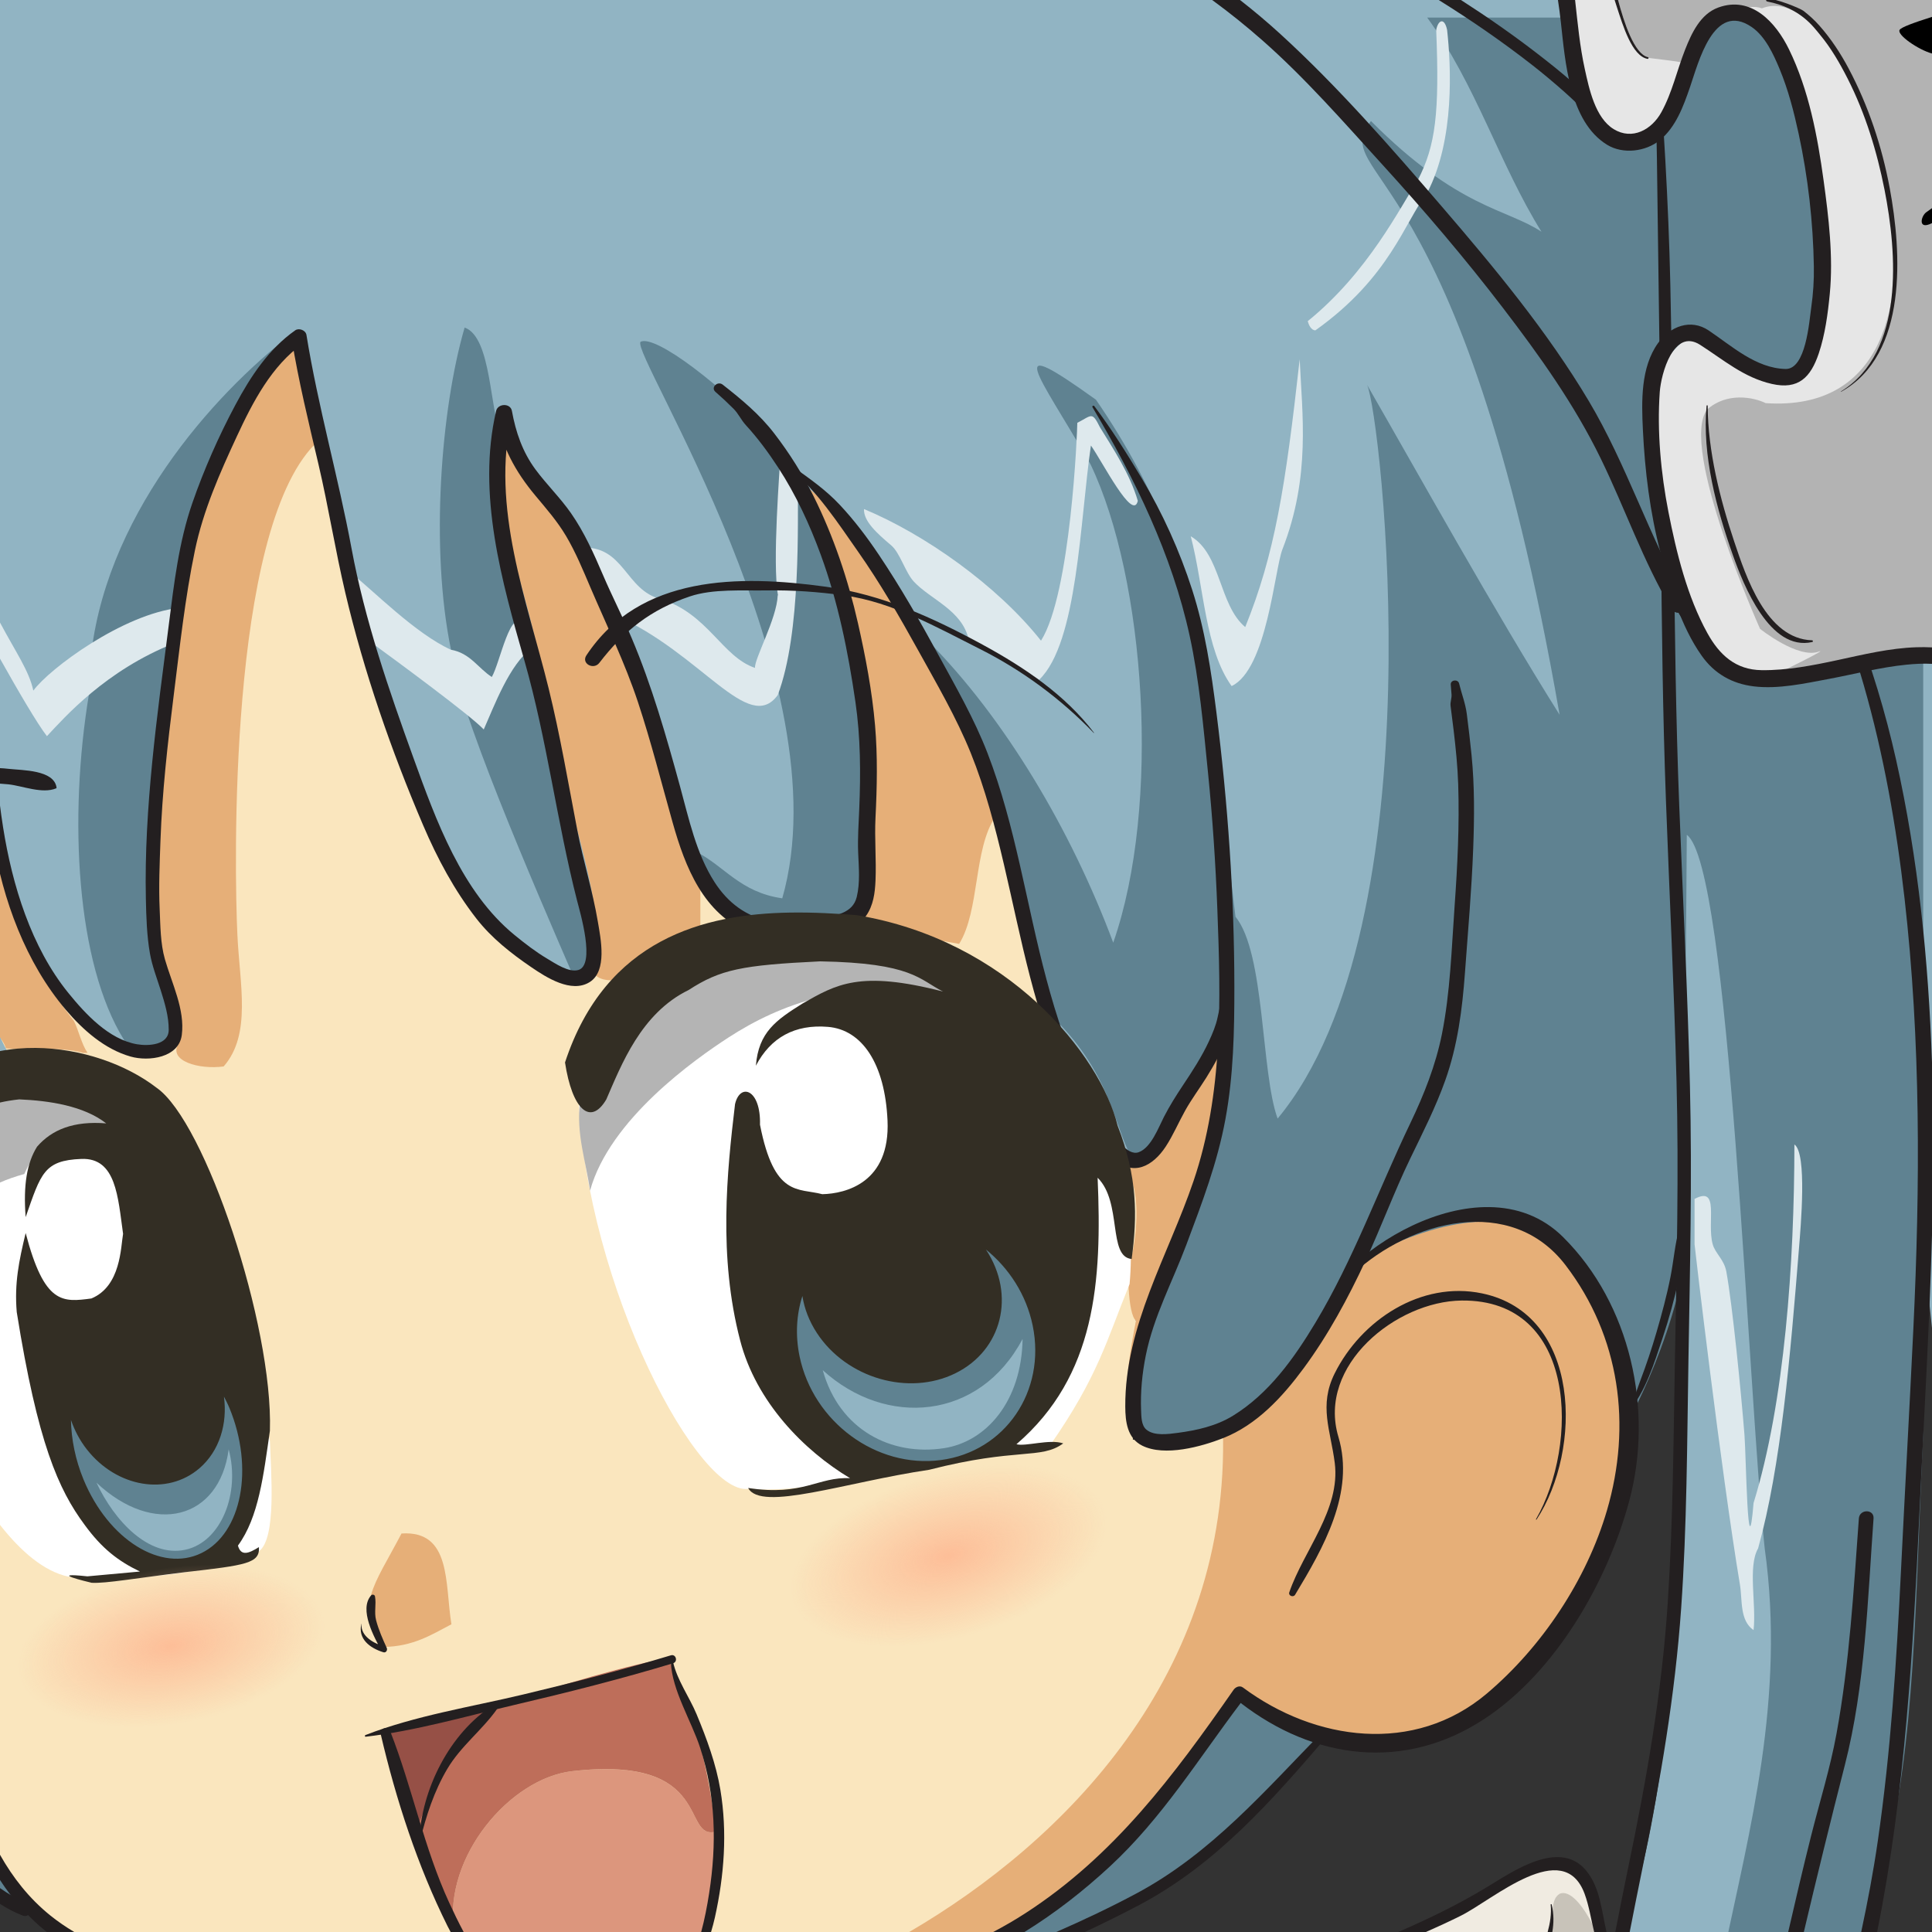 <?xml version="1.0" encoding="UTF-8" standalone="no"?>
<!-- Created with Inkscape (http://www.inkscape.org/) -->
<svg
   xmlns:svg="http://www.w3.org/2000/svg"
   xmlns="http://www.w3.org/2000/svg"
   xmlns:xlink="http://www.w3.org/1999/xlink"
   version="1.0"
   width="440"
   height="440"
   id="svg2">
  <rect width="100%" height="100%" fill="#333333" stroke="none"/>
  <defs
     id="defs4">
    <linearGradient
       id="linearGradient16882">
      <stop
         id="stop16884"
         style="stop-color:#fdbe98;stop-opacity:1"
         offset="0" />
      <stop
         id="stop16886"
         style="stop-color:#fdbe98;stop-opacity:0"
         offset="1" />
    </linearGradient>
    <radialGradient
       cx="440.398"
       cy="387.029"
       r="28.79"
       fx="440.398"
       fy="387.029"
       id="radialGradient9214"
       xlink:href="#linearGradient16882"
       gradientUnits="userSpaceOnUse"
       gradientTransform="matrix(1.211,-0.214,0.109,0.608,-536.597,233.804)" />
    <radialGradient
       cx="440.398"
       cy="387.029"
       r="28.79"
       fx="440.398"
       fy="387.029"
       id="radialGradient9217"
       xlink:href="#linearGradient16882"
       gradientUnits="userSpaceOnUse"
       gradientTransform="matrix(1.242,-0.353,0.179,0.629,-400.27,266.312)" />
    <radialGradient
       cx="440.398"
       cy="387.029"
       r="28.79"
       fx="440.398"
       fy="387.029"
       id="radialGradient16888"
       xlink:href="#linearGradient16882"
       gradientUnits="userSpaceOnUse"
       gradientTransform="matrix(1,0,0,0.506,0,191.054)" />
    <linearGradient
       id="linearGradient3139">
      <stop
         id="stop3141"
         style="stop-color:#fdbe98;stop-opacity:1"
         offset="0" />
      <stop
         id="stop3143"
         style="stop-color:#fdbe98;stop-opacity:0"
         offset="1" />
    </linearGradient>
    <radialGradient
       cx="440.398"
       cy="387.029"
       r="28.79"
       fx="440.398"
       fy="387.029"
       id="radialGradient16892"
       xlink:href="#linearGradient16882"
       gradientUnits="userSpaceOnUse"
       gradientTransform="matrix(1,0,0,0.506,0,191.054)" />
    <radialGradient
       cx="440.398"
       cy="387.029"
       r="28.79"
       fx="440.398"
       fy="387.029"
       id="radialGradient4397"
       xlink:href="#linearGradient16882"
       gradientUnits="userSpaceOnUse"
       gradientTransform="matrix(1,0,0,0.506,0,191.054)" />
    <radialGradient
       cx="440.398"
       cy="387.029"
       r="28.79"
       fx="440.398"
       fy="387.029"
       id="radialGradient4399"
       xlink:href="#linearGradient16882"
       gradientUnits="userSpaceOnUse"
       gradientTransform="matrix(1,0,0,0.506,0,191.054)" />
    <radialGradient
       cx="440.398"
       cy="387.029"
       r="28.79"
       fx="440.398"
       fy="387.029"
       id="radialGradient6001"
       xlink:href="#linearGradient16882"
       gradientUnits="userSpaceOnUse"
       gradientTransform="matrix(1.211,-0.214,0.109,0.608,-536.597,233.804)" />
    <radialGradient
       cx="440.398"
       cy="387.029"
       r="28.79"
       fx="440.398"
       fy="387.029"
       id="radialGradient6004"
       xlink:href="#linearGradient16882"
       gradientUnits="userSpaceOnUse"
       gradientTransform="matrix(1.242,-0.353,0.179,0.629,-400.27,266.312)" />
  </defs>
  <g
     id="g6078">
    <path
       d="M 353.562,423.188 C 345.819,428.838 333.96,434.756 322.688,440 L 363.906,440 C 361.579,431.761 359.316,422.56 353.562,423.188 z"
       id="path5929"
       style="fill:#f0ebe1;fill-rule:evenodd" />
    <path
       d="M 67.594,69.312 C 10.107,108.426 28.934,359.309 0,124 L 0,424.062 C 4.334,430.042 9.389,434.93 13.5,438.469 C 14.11,438.994 14.736,439.505 15.375,440 L 222.875,440 C 241.1,430.046 262.701,419.257 279.188,383.875 C 309.172,400.864 335.926,410.047 366.688,345.375 C 374.955,276.832 342.309,278.732 336.125,277.938 C 310.777,282.399 314.311,284.65 307.094,288.25 C 287.161,333.972 266.011,328.29 258,327.875 C 258.003,323.743 258.716,304.882 258.719,300.75 C 256.839,299.529 278.818,280.703 277.562,233.156 C 237.709,328.413 241.394,120.14 174.844,90.906 C 230.165,332.876 145.077,129.015 112.156,82.625 C 89.642,99.621 161.95,365.058 67.594,69.312 z"
       id="path5803"
       style="fill:#fae6be;fill-rule:evenodd" />
    <path
       d="M 91.844,67.312 C 83.872,67.351 75.114,67.599 65.5,68.094 C 38.374,81.042 16.939,95.223 0,109.188 L 0,236.344 C 0.703,237.186 1.186,238.092 1.344,238.75 C 4.689,239.256 13.726,238.221 18.906,239.781 C 19.251,239.781 19.594,239.781 19.938,239.781 C 18.549,237.726 17.975,234.846 16.844,232.531 C 15.954,231.387 15.091,230.226 14.219,229.062 C 28.657,238.569 31.448,239.627 40.625,237.719 C 38.292,241.617 45.311,243.64 50.938,242.875 C 57.328,235.57 54.588,224.155 54.062,212.875 C 53.371,198.028 51.936,121.376 71.625,101.25 C 77.159,90.58 89.291,148.316 93.5,161.562 C 98.697,177.919 116.508,218.39 135.719,222.188 C 136.638,222.991 138.043,223.328 139.844,223.25 C 144.99,217.716 152.673,214.666 159.5,210.812 C 159.5,207.711 159.5,204.6 159.5,201.5 C 167.225,204.268 170.689,206.247 174.656,208.031 C 181.778,209.867 210.965,213.483 218.438,214.969 C 223.174,207.302 221.672,193.385 226.688,186 C 241.151,201.883 237.26,249.598 257.688,268.719 C 259.523,273.377 258.831,281.477 257.688,286.281 C 256.498,287.502 256.839,299.527 258.719,300.75 C 253.465,327.159 257.442,332.906 278.5,325.375 C 280.25,381.506 242.247,419.465 207.062,440 L 227.406,440 C 263.499,420.935 271.269,403.868 282.406,386.656 C 308.748,405.212 312.471,394.212 321.594,395.312 C 348.094,387.403 366.792,357.512 369.875,330.719 C 369.63,314.806 373.891,303.903 353.062,281.312 C 354.91,276.009 285.666,227.076 285.75,226.594 C 286.845,214.126 188.092,92.312 187,91.25 C 166.039,77.413 147.643,67.041 91.844,67.312 z"
       id="path5806"
       style="fill:#e6af78;fill-rule:evenodd" />
    <path
       d="M 87.306,375.085 C 80.713,365.672 85.097,361.371 91.441,349.244 C 102.875,348.491 101.297,360.749 102.81,369.916 C 98.294,372.291 94.101,374.986 87.306,375.085 L 87.306,375.085 z"
       id="path5812"
       style="fill:#e6af78;fill-rule:evenodd" />
    <path
       d="M 0,426.469 L 0,430.938 C 1.587,431.838 3.245,432.646 5.062,433.344 C 3.377,431.399 1.663,429.099 0,426.469 z"
       id="path5995"
       style="fill:#5f8291;fill-rule:evenodd" />
    <path
       d="M 281.562,386.281 C 257.954,418.913 241.627,433.04 230.031,440 L 245.094,440 C 267.358,430.077 282.845,418.592 295.281,402.438 L 299.5,396.469 C 291.56,394.988 286.73,389.672 281.562,386.281 z"
       id="path6034"
       style="fill:#5f8291;fill-rule:evenodd" />
    <path
       d="M 301.938,393.969 C 301.765,393.959 301.571,394.02 301.406,394.188 C 288.092,407.785 275.875,422.079 258.875,431.188 C 252.911,434.382 246.763,437.279 240.562,440 L 247.062,440 C 251.248,438.048 255.387,436.005 259.469,433.844 C 277.016,424.555 289.675,410.053 302.438,395.188 C 302.886,394.666 302.456,393.998 301.938,393.969 z"
       id="path6337"
       style="fill:#231f20" />
    <path
       d="M 388.787,92.414 C 388.141,104.686 397.184,147.96 412.685,146.022"
       id="path6425"
       style="fill:none" />
    <path
       d="M 419.144,87.247 C 443.041,73.684 427.54,11.679 408.809,0.054 C 408.164,-0.592 408.164,-0.592 406.872,-0.592 C 406.872,-1.238 406.872,-1.884 406.872,-1.884 C 404.934,-2.53 403.642,-1.884 402.351,-1.884"
       id="path6441"
       style="fill:none" />
    <path
       d="M 349.173,346.029 C 359.937,329.236 359.507,293.067 328.935,295.22 C 314.952,296.205 298.037,312.837 303.1,327.514 C 307.406,340.002 300.086,348.613 293.627,362.822"
       id="path6458"
       style="fill:none" />
    <path
       d="M 82.318,369.819 C 81.349,374.018 87.485,375.632 87.485,375.632 C 85.547,371.757 83.609,367.559 84.901,363.684"
       id="path6498"
       style="fill:none" />
    <path
       d="M 82.303,369.815 C 81.477,373.246 84.222,375.335 87.304,376.29 C 87.926,376.482 88.304,375.795 88.074,375.289 C 87.144,373.249 86.241,371.208 85.663,369.038 C 85.161,367.148 85.745,365.389 85.398,363.547 C 85.327,363.173 84.785,363.044 84.538,363.321 C 81.663,366.543 85.255,372.925 86.897,375.977 C 87.154,375.644 87.41,375.311 87.667,374.976 C 85.311,374.414 82.066,372.679 82.334,369.821 C 82.334,369.803 82.307,369.799 82.303,369.815 L 82.303,369.815 z"
       id="path6500"
       style="fill:#231f20" />
    <path
       d="M 200.836,347.537 C 196.315,352.058 193.086,357.871 193.086,363.684"
       id="path6506"
       style="fill:none" />
    <path
       d="M 237.006,348.828 C 229.901,347.537 224.088,356.579 222.15,361.746"
       id="path6522"
       style="fill:none" />
    <path
       d="M 20.959,382.091 C 20.148,377.618 23.371,373.108 26.126,369.819"
       id="path6530"
       style="fill:none" />
    <path
       d="M 83.286,395.332 C 106.538,389.519 129.79,384.998 153.041,377.893"
       id="path6538"
       style="fill:none" />
    <path
       d="M 95.558,419.229 C 97.173,406.634 102.017,398.884 112.674,388.873"
       id="path6546"
       style="fill:none" />
    <path
       d="M 153.041,378.539 C 153.041,381.122 157.562,388.873 158.854,393.394 C 163.375,405.666 164.667,414.062 163.375,426.334 C 160.792,445.71 156.594,460.242 135.926,462.503 C 105.64,465.815 94.589,416.323 87.808,394.686"
       id="path6554"
       style="fill:none" />
    <path
       d="M 34.523,368.851 C 32.585,372.08 31.293,376.601 31.293,380.476"
       id="path6562"
       style="fill:none" />
    <path
       d="M 44.534,366.59 C 41.304,369.173 40.012,376.278 41.304,380.799"
       id="path6570"
       style="fill:none" />
    <path
       d="M 249.062,166.69 C 241.957,158.078 231.193,150.974 221.72,146.238 C 211.145,140.95 201.698,135.904 190.072,134.396 C 180.384,133.105 171.342,133.105 160.362,133.751 C 155.767,134.021 149.813,136.98 145.722,139.133 C 142.709,140.641 136.68,147.314 134.958,149.898"
       id="path6578"
       style="fill:none" />
    <path
       d="M 356.062,431.125 C 355.796,431.112 355.539,431.169 355.281,431.25 C 353.092,432.478 353.859,435.667 353.062,440 L 363.531,440 C 361.291,435.17 358.511,431.243 356.062,431.125 z"
       id="path5941"
       style="fill:#c8c3b9;fill-rule:evenodd" />
    <path
       d="M 353.25,433.656 C 353.196,433.663 353.15,433.685 353.156,433.75 C 353.36,435.891 353.023,437.97 352.469,440 L 353.531,440 C 353.869,438.009 353.914,435.967 353.375,433.719 C 353.36,433.657 353.304,433.65 353.25,433.656 z"
       id="path7053"
       style="fill:#231f20" />
    <path
       d="M 354.625,422.938 C 349.077,422.955 342.686,427.333 338.531,429.844 C 332.11,433.723 325.534,436.909 318.656,439.906 C 318.585,439.937 318.509,439.969 318.438,440 L 324.75,440 C 327.429,438.811 330.099,437.591 332.719,436.281 C 340.092,432.596 356.052,418.307 360.875,431.281 C 361.903,434.046 362.34,437.1 363.062,440 L 365.875,440 C 364.75,435.206 364.445,430.042 361.375,426.188 C 359.491,423.822 357.147,422.93 354.625,422.938 z"
       id="path7061"
       style="fill:#231f20" />
    <path
       d="M 0,0 L 0,193.719 C 0.438,196.518 0.934,199.398 1.5,202.375 C 3.39,211.867 31.276,257.139 40.438,233.844 C 31.124,215.39 31.549,112.14 67.188,76 C 73.234,83.791 88.166,222.189 134.688,222.844 C 141.495,208.624 121.563,165.051 122,146.031 C 117.772,128.005 112.093,114.525 114.312,100.656 C 157.112,145.028 152.115,207.001 171.062,209.125 C 178.484,209.174 189.229,208.362 196.656,209.656 C 202.323,167.436 191.908,127.716 182.812,110.125 C 208.081,130.014 211.771,151.82 217.188,156.031 C 237.776,191.438 232.455,232.496 255.375,262.625 C 264.8,274.123 273.356,238.742 278.188,235.812 C 281.407,268.035 256.47,299.412 257.875,320.438 C 257.555,338.575 294.539,326.02 307.719,288.094 C 327.967,275.424 365.21,264.076 370.438,321.5 C 376.008,311.46 383.09,293.337 383.656,279.781 C 385.396,361.595 378.63,410.021 372.531,430.688 C 371.596,433.288 370.702,436.439 369.844,440 L 424.375,440 C 425.016,436.54 425.352,433.902 425.375,432.312 C 435.69,394.427 435.893,306.885 439.312,295.969 C 439.544,298.182 439.769,300.263 440,302.438 L 440,44.219 C 430.158,28.874 416.123,12.478 395.688,0 L 0,0 z M 0,236.188 L 0,242.156 C 0.942,242.075 1.934,242.04 3,242.062 C 2.075,240.254 1.042,238.297 0,236.188 z"
       id="path5992"
       style="fill:#91b4c3;fill-rule:evenodd" />
    <path
       d="M 325.031,4 C 336.171,19.274 341.49,37.428 351.062,52.781 C 343.086,47.491 332.071,47.504 312.219,27.562 C 302.293,41.031 332.83,34.174 355.188,162.781 C 340.563,139.56 322.41,106.872 311.344,87.656 C 314.458,94.121 327.793,210.364 290.969,254.75 C 287.143,244.254 288.141,217.039 281.375,208.781 C 276.434,169.974 278.401,132.794 249.594,91.031 C 228.098,75.642 236.12,84.488 248.344,105.719 C 260.858,131.781 264.471,183.382 253.531,214.688 C 243.933,189 228.795,163.488 211.188,145.812 C 234.194,182.45 230.988,203.096 241.062,232.938 C 253.914,246.269 253.795,257.969 258.562,265.031 C 265.111,266.468 272.725,246.684 278.188,235 C 280.177,272.02 248.564,318.465 260.469,326.906 C 262.581,330.767 276.486,328.58 281.688,324.531 C 297.281,312.397 300.397,306.614 311.156,286.219 C 319.144,282.423 342.477,270.161 358.938,286.375 C 368.653,298.628 371.023,316.196 371.562,322.281 C 378.212,309.593 388.329,283.403 383.531,265.656 C 383.531,252.512 384.085,208.741 384.156,190.125 C 393.99,197.227 398.019,316.328 401.906,352.688 C 406.683,386.803 398.253,417.46 392.781,444 L 425,444 C 426.512,437.328 427.865,430.907 429,424.875 C 436.333,397.181 436.171,364.153 438,326.438 L 438,36.75 C 430.447,25.998 419.942,14.223 405.719,4 L 325.031,4 z"
       id="path5998"
       style="opacity:1;fill:#5f8291;fill-rule:evenodd" />
    <path
       d="M 62.965,78.847 C 44.276,94.385 19.996,123.823 20.268,158.052 C 15.58,186.302 17.377,219.428 28.276,236.881 C 33.918,244.249 38.803,237.996 40.875,236.228 C 31.722,214.651 34.523,189.697 38.121,161.539 C 41.399,131.509 42.957,108.287 62.965,78.847 L 62.965,78.847 z"
       id="path6010"
       style="fill:#5f8291;fill-rule:evenodd" />
    <path
       d="M 105.814,74.604 C 100.416,93.103 97.937,124.925 102.714,147.976 C 103.399,159.7 122.081,202.695 130.616,222.414 C 133.336,226.45 136.596,221.567 136.097,211.227 C 131.595,187.456 122.211,156.115 120.685,146.741 C 119.865,136.785 109.815,110.821 114.196,99.2 C 111.504,93.968 112.034,76.741 105.814,74.604 L 105.814,74.604 z"
       id="path6025"
       style="fill:#5f8291;fill-rule:evenodd" />
    <path
       d="M 145.885,77.841 C 143.453,80.43 192.281,155.389 178.153,204.586 C 168.526,203.224 164.921,197.158 158.478,193.956 C 159.532,200.682 160.523,205.532 169.008,208.853 C 177.955,210.076 186.541,210.541 195.724,208.597 C 202.203,187.378 197.731,135.163 177.279,101.52 C 164.438,87.538 149.21,76.162 145.885,77.841 L 145.885,77.841 z"
       id="path6028"
       style="fill:#5f8291;fill-rule:evenodd" />
    <path
       d="M 329.569,6.813 C 328.941,3.848 327.486,4.571 327.087,6.844 C 327.844,25.653 326.979,33.148 322.89,41.027 C 318.885,47.189 311.624,61.969 297.824,73.147 C 298.055,73.949 298.561,75.209 299.568,75.237 C 316.55,63.171 319.908,50.524 325.024,43.922 C 331.389,31.831 330.446,14.75 329.569,6.813 L 329.569,6.813 z"
       id="path6037"
       style="fill:#dee9ed;fill-rule:evenodd" />
    <path
       d="M 40.844,138.438 C 27.988,139.838 11.227,152.305 7.594,157.281 C 6.597,152.722 3.661,148.654 0,141.781 L 0,150 C 4.096,157.297 8.496,164.848 10.688,167.656 C 14.711,163.36 24.049,152.689 39.656,146.5 C 40.25,144.684 40.844,139.126 40.844,138.438 z"
       id="path6040"
       style="fill:#dee9ed;fill-rule:evenodd" />
    <path
       d="M 80.181,130.688 C 84.818,134.327 94.629,144.332 102.704,147.977 C 107.107,148.743 108.854,152.165 112.007,154.179 C 113.902,150.939 116.296,137.843 119.366,142.27 C 119.912,143.102 121.154,146.169 121.109,147.591 C 116.026,151.331 112.601,160.665 110.171,166.135 C 107.251,163.006 90.973,151.003 83.158,145.306 C 82.3,140.305 80.339,136.386 80.181,130.688 L 80.181,130.688 z"
       id="path6043"
       style="fill:#dee9ed;fill-rule:evenodd" />
    <path
       d="M 295.996,81.825 C 296.532,94.182 298.569,108.416 292.061,125.114 C 290.263,129.727 288.541,152.458 280.491,156.247 C 274.436,147.83 274.186,133.609 271.188,122.137 C 278.143,126.206 277.582,137.793 283.592,142.81 C 290.299,126.247 292.734,111.099 295.996,81.825 L 295.996,81.825 z"
       id="path6049"
       style="fill:#dee9ed;fill-rule:evenodd" />
    <path
       d="M 400.395,352.64 C 398.001,356.793 400.037,365.372 399.361,371.245 C 396.164,369.059 396.841,364.388 396.26,360.908 C 391.976,335.197 385.924,283.729 385.924,283.385 C 385.924,282.007 385.924,275.116 385.924,273.049 C 391.741,269.961 388.66,278.317 390.058,283.385 C 390.624,285.437 392.658,286.85 393.159,289.586 C 394.561,297.231 396.541,317.278 397.293,326.798 C 397.668,331.543 398.002,358.881 399.361,342.302 C 406.466,319.239 408.646,287.563 408.663,260.644 C 411.603,262.652 410.1,279.42 409.696,284.418 C 407.736,308.753 405.615,333.928 400.395,352.64 L 400.395,352.64 z"
       id="path6055"
       style="fill:#dee9ed;fill-rule:evenodd" />
    <path
       d="M 220.601,145.659 C 219.18,138.984 211.923,136.544 208.137,132.472 C 206.174,130.363 204.98,125.904 202.97,124.205 C 199.688,121.43 196.649,118.693 196.768,115.935 C 210.412,121.589 227.032,133.216 237.081,145.912 C 243.898,135.157 245.35,98.02 245.35,96.297 C 248.702,94.564 248.685,93.656 250.518,97.33 C 253.542,102.231 257.334,107.933 259.127,114.063 C 258.029,118.928 251.07,105.146 248.45,101.465 C 245.931,118.701 245.447,146.337 236.68,154.793 C 230.276,151.2 227.02,149.233 220.601,145.659 L 220.601,145.659 z"
       id="path6061"
       style="fill:#dee9ed;fill-rule:evenodd" />
    <path
       d="M 177.856,102.128 C 177.571,106.879 175.859,128.261 177.184,135.575 C 177.162,135.575 177.14,135.575 177.119,135.575 C 176.929,140.897 171.72,150.155 171.952,152.11 C 164.456,149.593 161.293,139.849 150.614,136.473 C 142.262,134.484 142.297,124.042 132.139,124.733 C 133.98,129.306 138.002,136.145 140.025,140.087 C 159.699,148.685 170.442,167.434 177.118,158.311 C 182.55,144.041 181.572,118.45 181.758,110.45 C 181.133,107.287 178.762,105.012 177.856,102.128 L 177.856,102.128 z"
       id="path6064"
       style="fill:#dee9ed;fill-rule:evenodd" />
    <path
       d="M 327.656,0 C 334.965,4.55 342.086,9.456 348.875,14.75 C 351.387,16.71 353.832,18.764 356.219,20.875 C 357.194,21.737 358.155,22.63 359.094,23.531 C 360.033,24.433 361.031,24.428 361.938,25.219 C 362.413,25.632 363.299,25.068 362.875,24.5 C 362.215,23.615 362.24,22.664 361.469,21.844 C 360.468,20.777 359.345,19.814 358.25,18.844 C 355.674,16.56 352.973,14.418 350.25,12.312 C 344.6,7.941 338.73,3.858 332.719,0 L 327.656,0 z"
       id="path6217"
       style="fill:#231f20" />
    <path
       d="M 370.745,321.712 C 374.769,317 376.737,310.426 378.662,304.662 C 380.12,300.297 381.327,295.845 382.328,291.353 C 383.164,287.598 384.126,283.633 383.36,279.801 C 383.265,279.317 382.548,279.358 382.426,279.801 C 381.439,283.405 381.162,287.164 380.437,290.833 C 379.6,295.071 378.467,299.246 377.262,303.393 C 376.173,307.135 374.931,310.845 373.547,314.489 C 372.653,316.845 372.008,319.459 370.471,321.503 C 370.353,321.659 370.617,321.861 370.745,321.712 L 370.745,321.712 z"
       id="path6329"
       style="fill:#231f20" />
    <path
       d="M 276.062,0 C 280.019,2.891 283.854,5.98 287.531,9.219 C 297.309,17.831 305.988,27.788 314.75,37.406 C 324.363,47.96 333.634,58.817 342.312,70.156 C 350.619,81.01 358.562,92.124 364.562,104.438 C 370.076,115.752 374.207,127.816 380.656,138.656 C 380.983,139.205 381.626,139.59 382.281,139.562 C 382.204,139.565 383.552,141.594 383.688,141.781 C 384.428,142.804 386.105,141.891 385.406,140.781 C 385.272,140.566 384.028,138.453 383.906,138.656 C 384.25,138.078 384.238,137.36 383.906,136.781 C 375.537,122.146 370.484,105.854 361.844,91.344 C 352.458,75.582 340.405,61.034 328.469,47.156 C 316.816,33.608 304.799,19.814 291.594,7.75 C 288.636,5.048 285.567,2.462 282.406,0 L 276.062,0 z"
       id="path6129"
       style="fill:#231f20" />
    <path
       d="M 248.809,92.747 C 258.416,108.922 266.911,126.316 270.935,144.799 C 273.149,154.966 274.062,165.55 275.106,175.891 C 276.153,186.258 276.844,196.661 277.242,207.074 C 278.037,227.777 278.569,249.131 271.81,268.997 C 266.025,286.004 256.183,301.885 256.273,320.346 C 256.29,323.778 256.721,327.537 260.134,329.237 C 265.265,331.792 273.63,329.454 278.524,327.536 C 286.247,324.508 292.078,318.143 296.891,311.622 C 302.5,304.024 306.999,295.663 310.987,287.123 C 314.557,279.474 317.461,271.539 321.131,263.937 C 323.974,258.047 326.943,252.239 329.141,246.066 C 331.96,238.152 333.024,229.889 333.633,221.553 C 334.32,212.119 335.156,202.696 335.512,193.242 C 335.779,186.167 335.838,179.017 335.136,171.966 C 334.825,168.84 334.452,165.721 334.054,162.605 C 333.745,160.188 332.88,158.049 332.303,155.663 C 332.05,154.614 330.305,154.821 330.399,155.92 C 330.464,156.668 330.522,157.415 330.578,158.163 C 330.642,159.033 330.248,159.927 330.357,160.751 C 330.609,162.648 330.845,164.545 331.071,166.445 C 331.55,170.499 331.961,174.537 332.095,178.618 C 332.398,187.881 331.934,197.142 331.274,206.379 C 330.583,216.062 330.296,225.953 328.392,235.487 C 326.971,242.591 324.315,249.287 321.193,255.795 C 313.931,270.929 308.229,286.862 299.556,301.282 C 294.693,309.368 288.953,317.415 280.789,322.429 C 276.984,324.767 272.593,325.745 268.214,326.325 C 266.129,326.6 262.821,327.09 261.058,325.569 C 259.927,324.595 259.936,322.672 259.88,321.318 C 259.703,317.063 260.115,312.82 260.954,308.651 C 262.745,299.763 267.05,291.856 270.197,283.445 C 273.751,273.951 277.25,264.843 279.092,254.825 C 280.925,244.854 281.126,234.801 281.117,224.693 C 281.098,203.813 279.644,182.95 277.029,162.24 C 275.829,152.737 274.439,143.415 271.495,134.273 C 268.67,125.501 264.791,116.901 260.062,108.997 C 256.677,103.341 253.187,97.778 249.229,92.501 C 249.046,92.259 248.645,92.47 248.809,92.747 L 248.809,92.747 z"
       id="path6193"
       style="fill:#231f20" />
    <path
       d="M 179.96,106.783 C 186.063,111.749 190.904,119.198 195.391,125.594 C 200.425,132.768 204.822,140.371 209.063,148.034 C 213.308,155.705 217.794,163.361 221.086,171.5 C 224.4,179.696 226.63,188.309 228.645,196.901 C 232.626,213.885 235.611,231.196 243.176,247.067 C 245.851,252.681 249.072,259.424 253.591,263.809 C 258.026,268.113 262.576,265.553 265.473,261.147 C 267.172,258.562 268.378,255.676 269.882,252.979 C 271.331,250.379 273.143,247.948 274.727,245.426 C 276.63,242.394 278.305,239.252 279.637,235.927 C 280.28,234.325 280.707,232.657 280.966,230.952 C 281.256,229.071 280.762,228.122 280.36,226.34 C 280.003,224.746 277.776,225.474 277.981,226.997 C 278.15,228.256 277.563,230.433 277.311,231.652 C 276.921,233.548 276.148,235.371 275.339,237.119 C 273.692,240.679 271.516,244.005 269.344,247.263 C 267.79,249.596 266.35,251.894 265.067,254.391 C 263.816,256.829 262.153,261.372 259.35,262.402 C 256.633,263.402 253.838,258.598 252.727,256.865 C 250.919,254.042 249.217,251.065 247.635,248.114 C 243.389,240.2 240.609,231.581 238.297,222.933 C 233.724,205.817 231.307,188.137 224.907,171.538 C 221.876,163.682 217.647,156.37 213.628,148.994 C 209.43,141.288 205.057,133.67 200.171,126.378 C 197.472,122.349 194.557,118.494 191.239,114.956 C 187.971,111.468 184.274,108.938 180.429,106.179 C 180.072,105.923 179.62,106.508 179.96,106.783 L 179.96,106.783 z"
       id="path6201"
       style="fill:#231f20" />
    <path
       d="M -4.736,146.016 C -5.104,160.974 -3.999,176.273 -1.615,191.039 C 0.621,204.892 5.845,219.262 15.04,230.035 C 18.943,234.609 23.838,238.94 29.73,240.621 C 33.892,241.808 40.724,240.89 41.401,235.725 C 42.16,229.915 39.116,223.916 37.556,218.459 C 36.522,214.836 36.535,210.839 36.365,207.1 C 36.128,201.886 36.359,196.691 36.544,191.481 C 36.935,180.408 38.171,169.376 39.557,158.39 C 40.946,147.378 42.124,136.245 44.387,125.371 C 46.293,116.214 50.071,107.707 53.994,99.262 C 57.57,91.567 61.885,83.243 68.99,78.24 C 68.138,77.893 67.285,77.547 66.434,77.199 C 67.985,86.809 70.309,96.258 72.528,105.729 C 74.806,115.455 76.36,125.324 78.649,135.04 C 82.884,153.016 89.109,170.967 96.368,187.948 C 99.592,195.492 103.466,202.748 108.52,209.23 C 111.966,213.649 116.404,217.133 121.009,220.276 C 124.431,222.611 130.107,226.268 134.278,223.676 C 138.361,221.139 136.804,213.764 136.171,209.991 C 134.987,202.935 132.815,196.046 131.466,189.011 C 129.402,178.246 127.571,167.439 124.952,156.791 C 120,136.673 111.671,115.593 116.582,94.58 C 115.384,94.58 114.186,94.58 112.987,94.58 C 114.279,101.728 117.308,107.336 121.92,112.858 C 124.4,115.829 126.903,118.685 128.889,122.026 C 131.111,125.767 132.776,129.833 134.482,133.826 C 138.205,142.538 142.322,150.928 145.308,159.951 C 148.299,168.988 150.624,178.229 153.206,187.387 C 156.044,197.45 160.214,208.18 170.623,212.353 C 176.67,214.778 183.671,213.883 189.82,212.422 C 192.584,211.766 195.518,211.029 197.242,208.576 C 198.905,206.212 199.273,203.355 199.393,200.532 C 199.596,195.77 199.152,191.021 199.389,186.244 C 199.738,179.236 199.892,172.204 199.288,165.207 C 198.618,157.415 197.123,149.551 195.398,141.933 C 193.14,131.967 189.862,122.225 185.315,113.065 C 182.802,108 179.782,103.196 176.334,98.717 C 172.964,94.338 168.926,91.003 164.589,87.598 C 163.436,86.692 161.787,88.241 162.941,89.245 C 164.355,90.477 165.721,91.752 167.045,93.08 C 168.206,94.245 168.755,95.615 169.849,96.807 C 172.605,99.809 175.023,103.095 177.243,106.505 C 181.265,112.683 184.385,119.419 186.917,126.33 C 190.884,137.161 193.171,148.511 194.823,159.9 C 195.992,167.965 196.025,176.025 195.692,184.155 C 195.554,187.527 195.303,190.847 195.442,194.221 C 195.577,197.561 195.914,200.997 195.117,204.281 C 194.187,208.111 190.126,208.49 186.836,209.207 C 183.144,210.011 179.24,210.32 175.492,209.732 C 169.985,208.868 165.726,205.534 162.759,200.937 C 158.555,194.429 156.876,186.417 154.86,179.053 C 151.725,167.605 148.472,156.208 143.838,145.261 C 141.804,140.453 139.406,135.809 137.35,131.007 C 135.25,126.108 133.083,121.227 130.019,116.841 C 127.57,113.334 124.462,110.322 121.924,106.879 C 118.993,102.904 117.459,98.409 116.584,93.586 C 116.25,91.752 113.392,91.852 112.989,93.586 C 108.584,112.518 114.297,132.448 119.473,150.601 C 124.585,168.527 126.81,187.075 131.423,205.105 C 132.091,207.713 135.682,219.752 131.715,220.911 C 129.536,221.548 126.418,219.399 124.678,218.366 C 122.028,216.794 119.569,214.894 117.187,212.947 C 105.177,203.131 99.304,186.848 94.192,172.704 C 88.547,157.084 83.101,141.3 80.066,124.934 C 77.043,108.63 72.435,92.641 69.791,76.272 C 69.619,75.206 68.095,74.625 67.235,75.231 C 61.171,79.501 57.071,85.739 53.621,92.191 C 49.818,99.304 46.44,106.963 43.798,114.585 C 40.726,123.452 39.634,132.911 38.457,142.173 C 37.122,152.66 35.689,163.131 34.66,173.652 C 33.653,183.949 32.995,194.376 33.22,204.724 C 33.309,208.824 33.436,213.096 34.146,217.144 C 34.649,220.011 35.736,222.774 36.608,225.541 C 37.527,228.456 38.44,231.475 38.424,234.557 C 38.406,238.013 33.809,238.272 31.201,237.823 C 24.798,236.717 19.478,230.958 15.586,226.163 C 7.086,215.695 2.781,201.545 0.704,188.425 C -0.461,181.066 -1.044,173.606 -1.869,166.201 C -2.62,159.478 -3.573,152.779 -3.808,146.011 C -3.833,145.422 -4.722,145.421 -4.736,146.016 L -4.736,146.016 z"
       id="path6209"
       style="fill:#231f20" />
    <path
       d="M 376.875,7.906 C 376.661,7.905 376.454,8.064 376.469,8.344 C 377.46,26.731 377.411,45.182 377.719,63.594 C 378.049,83.323 378.107,103.05 378.281,122.781 C 378.458,142.611 378.673,162.464 379.406,182.281 C 380.194,203.59 381.258,224.872 381.812,246.188 C 382.354,267.026 381.851,287.792 381.469,308.625 C 381.123,327.456 381.045,346.292 379.812,365.094 C 378.476,385.492 374.984,405.334 370.812,425.312 C 369.793,430.197 368.837,435.103 367.875,440 L 371.156,440 C 372.135,434.976 373.133,429.984 374.156,424.969 C 378.135,405.474 381.481,386.124 382.875,366.25 C 384.194,347.461 384.22,328.605 384.531,309.781 C 384.877,288.99 385.385,268.265 384.875,247.469 C 384.353,226.152 383.272,204.838 382.438,183.531 C 381.661,163.683 381.422,143.828 381.219,123.969 C 381.017,104.227 380.852,84.489 380.406,64.75 C 379.98,45.885 378.828,27.148 377.344,8.344 C 377.324,8.071 377.089,7.907 376.875,7.906 z M 425.125,344.188 C 424.285,344.189 423.423,344.738 423.344,345.812 C 422.155,362.164 421.204,378.693 418.25,394.844 C 416.816,402.686 414.413,410.369 412.469,418.094 C 410.636,425.378 408.939,432.681 407.25,440 L 410.812,440 C 413.81,427.306 416.92,414.618 420.156,401.969 C 424.798,383.829 425.343,364.391 426.688,345.812 C 426.766,344.731 425.965,344.186 425.125,344.188 z"
       id="path6281"
       style="fill:#231f20" />
    <path
       d="M 406.969,113.156 C 406.873,113.14 406.747,113.237 406.812,113.344 C 410.804,119.784 413.903,127.116 416.812,134.125 C 419.786,141.287 422.331,148.609 424.469,156.062 C 429.014,171.911 431.887,188.257 433.75,204.625 C 437.45,237.161 437.312,270.02 435.75,302.688 C 434.874,321.015 433.834,339.33 432.938,357.656 C 431.931,378.251 430.617,398.862 427.656,419.281 C 426.647,426.238 425.345,433.139 423.875,440 L 427.5,440 C 433.937,408.101 435.693,375.549 437.219,343 C 438.184,322.422 439.431,301.884 440,281.312 L 440,241.969 C 439.196,218.815 436.883,195.631 431.812,173 C 429.387,162.176 426.159,151.522 422.125,141.188 C 418.193,131.114 412.923,122.191 407.031,113.219 C 407.009,113.184 407,113.162 406.969,113.156 z"
       id="path6297"
       style="fill:#231f20" />
    <path
       d="M 249.154,166.882 C 242.561,158.209 233.231,151.958 223.761,146.806 C 212.501,140.678 200.892,135.386 188.104,133.626 C 168.373,130.908 145.728,130.874 133.551,149.248 C 132.307,151.124 135.195,152.653 136.491,150.966 C 142.146,143.61 148.189,138.839 157.11,135.83 C 162.37,134.055 169.117,134.555 174.643,134.463 C 180.527,134.365 186.429,134.797 192.255,135.598 C 203.239,137.107 213.416,142.895 223.176,147.809 C 232.883,152.697 241.551,159.121 249.101,166.925 C 249.128,166.952 249.179,166.914 249.154,166.882 L 249.154,166.882 z"
       id="path6580"
       style="fill:#231f20" />
    <path
       d="M 0,174.938 L 0,178.469 C 0.633,178.515 1.269,178.557 1.906,178.625 C 5.12,178.967 9.641,180.872 12.812,179.531 C 12.881,179.503 12.884,179.408 12.875,179.344 C 12.295,175.294 5.028,175.45 1.906,175.094 C 1.273,175.021 0.631,174.966 0,174.938 z"
       id="path6588"
       style="fill:#231f20" />
    <path
       d="M 339.188,274.906 C 327.474,274.749 314.859,281.529 307.188,289.125 C 306.549,289.755 307.504,290.732 308.156,290.125 C 321.251,277.957 344.147,271.889 356.562,288.156 C 368.991,304.44 371.638,324.638 365.969,344 C 361.351,359.774 351.164,375.09 338.625,385.688 C 322.1,399.655 299.498,396.543 283.062,384.312 C 282.34,383.775 281.379,384.207 280.938,384.844 C 267.4,404.281 253.764,422.638 233.531,435.719 C 231.13,437.271 228.68,438.69 226.188,440 L 233.312,440 C 240.288,435.697 246.776,430.623 252.781,425.062 C 264.625,414.095 272.939,400.589 282.562,387.844 C 299.176,400.681 319.779,403.499 338.062,391.469 C 354.384,380.73 366.168,360.125 371.094,341.656 C 376.589,321.05 371.347,297.015 356,281.75 C 351.202,276.978 345.323,274.989 339.188,274.906 z M 0,422.406 L 0,428.156 C 2.861,432.559 6.342,436.569 10.656,440 L 16.906,440 C 14.994,438.851 13.165,437.614 11.438,436.219 C 6.623,432.331 2.925,427.607 0,422.406 z"
       id="path6452"
       style="fill:#231f20" />
    <path
       d="M 349.941,346.068 C 360.383,330.195 360.146,299.262 337.513,294.556 C 323.631,291.672 310.025,300.62 303.963,312.788 C 300.303,320.134 303.032,325.703 303.982,333.176 C 305.329,343.789 296.886,353.141 293.63,362.628 C 293.355,363.426 294.542,363.876 294.956,363.187 C 301.383,352.523 308.617,339.953 304.813,327.234 C 299.939,310.941 317.987,296.364 332.854,296.188 C 359.298,295.875 359.553,329.068 349.81,345.989 C 349.761,346.077 349.888,346.149 349.941,346.068 L 349.941,346.068 z"
       id="path6460"
       style="fill:#231f20" />
    <path
       d="M 111.865,388.965 C 102.496,398.695 96.976,411.019 94.658,417.341 C 91.703,404.901 90.241,398.5 87.697,394.121 C 92.478,392.087 102.553,390.874 111.865,388.965 L 111.865,388.965 z"
       id="path5815"
       style="fill:#965046;fill-rule:evenodd" />
    <path
       d="M 138.438,402.906 C 136.051,402.883 133.361,403.025 130.312,403.375 C 116.063,405.013 101.076,422.949 103.375,439.406 C 103.495,439.613 103.629,439.796 103.75,440 L 161.656,440 C 163.998,433.178 164.743,425.288 163.094,417.125 C 155.791,419.073 161.505,403.133 138.438,402.906 z"
       id="path5818"
       style="fill:#dc967d;fill-rule:evenodd" />
    <path
       d="M 152.156,377.719 C 145.01,378.637 126.835,383.878 112.031,388.938 C 106.495,393.556 97.489,408.563 94.688,417.281 C 96.829,427.083 97.393,429.728 103.375,439.406 C 101.076,422.949 116.063,405.013 130.312,403.375 C 162.831,399.637 155.036,419.274 163.094,417.125 C 161.471,403.7 157.912,388.12 152.156,377.719 z"
       id="path5821"
       style="fill:#be6e5a;fill-rule:evenodd" />
    <path
       d="M 83.286,395.528 C 94.677,394.197 106.051,390.885 117.208,388.273 C 129.321,385.438 141.378,382.388 153.292,378.797 C 154.448,378.448 153.955,376.636 152.792,376.987 C 141.669,380.349 130.421,383.221 119.121,385.917 C 107.241,388.751 94.642,390.712 83.235,395.142 C 83.045,395.215 83.049,395.556 83.286,395.528 L 83.286,395.528 z"
       id="path6540"
       style="fill:#231f20" />
    <path
       d="M 95.646,419.254 C 97.053,413.535 98.86,407.928 101.875,402.842 C 104.962,397.635 109.796,394.048 113.223,389.194 C 113.595,388.667 112.873,387.993 112.354,388.325 C 102.306,394.732 95.969,407.614 95.468,419.23 C 95.463,419.332 95.621,419.353 95.646,419.254 L 95.646,419.254 z"
       id="path6548"
       style="fill:#231f20" />
    <path
       d="M 153,378.281 C 152.88,378.298 152.775,378.387 152.781,378.531 C 153.04,384.987 157.491,391.975 159.469,398.094 C 162.995,409.005 163.252,419.931 161.5,431.188 C 161.043,434.122 160.478,437.093 159.688,440 L 161.938,440 C 162.258,438.904 162.562,437.814 162.812,436.688 C 164.934,427.144 165.671,417.295 164.062,407.625 C 163.085,401.744 160.934,395.924 158.656,390.438 C 157.025,386.507 154.196,382.64 153.281,378.469 C 153.251,378.327 153.12,378.265 153,378.281 z M 87.875,393.594 C 87.189,393.538 86.506,394.092 86.719,395 C 90.182,409.841 95.108,424.978 101.906,438.625 C 102.135,439.083 102.387,439.542 102.625,440 L 105.594,440 C 104.376,437.733 103.291,435.47 102.312,433.344 C 96.525,420.774 93.912,407.181 88.906,394.375 C 88.71,393.872 88.286,393.627 87.875,393.594 z"
       id="path6556"
       style="fill:#231f20" />
    <path
       d="M 167.528,214.882 C 183.305,211.875 199.441,212.004 216.835,217.887 C 243.337,236.629 259.983,262.242 257.255,292.428 C 252.079,305.118 250.121,313.412 239.163,329.13 C 223.215,331.799 181.941,340.79 170.861,338.99 C 159.452,341.854 133.47,292.871 131.762,249.867 C 135.605,236.418 145.323,219.115 167.528,214.882 L 167.528,214.882 z"
       id="path5878"
       style="fill:#ffffff;fill-rule:evenodd" />
    <path
       d="M 216.051,226.053 C 193.37,222.738 177.616,228.695 165.972,236.241 C 158.261,241.239 138.832,254.929 134.379,271.172 C 133.475,264.672 131.162,258.106 132.098,250.969 C 144.96,211.504 200.679,211.588 216.051,226.053 L 216.051,226.053 z"
       id="path5884"
       style="fill:#b4b4b4;fill-rule:evenodd" />
    <path
       d="M 236.574,301.494 C 239.859,317.118 229.914,331.435 214.371,333.454 C 198.83,335.473 183.551,324.43 180.265,308.807 C 176.98,293.183 186.925,278.865 202.467,276.848 C 218.009,274.829 233.288,285.871 236.574,301.494 L 236.574,301.494 z"
       id="path5893"
       style="fill:#5f8291" />
    <path
       d="M 179.897,207.833 C 160.526,208.149 137.964,213.717 128.679,241.968 C 130.301,252.658 134.457,256.515 138.076,250.396 C 141.49,242.576 145.955,230.756 156.839,225.465 C 164.033,220.8 168.934,219.8 186.776,218.942 C 207.803,219.304 209.358,223.109 214.774,225.821 C 195.771,220.922 190.452,224.178 182.739,228.566 C 176.771,232.31 172.755,235.066 172.146,242.71 C 175.523,236.254 181.054,233.237 188.565,233.862 C 196.315,234.508 201.538,242.207 202.128,255.176 C 202.774,269.385 192.578,271.85 187.273,271.969 C 181.753,270.509 176.329,272.719 173.083,256.145 C 173.304,248.054 168.55,246.498 167.399,251.462 C 165.547,266.99 163.577,286.129 168.562,305.264 C 172.186,319.281 183.095,330.372 193.599,336.652 C 186.311,336.261 182.958,340.813 170.39,338.877 C 173.265,344.358 192.592,337.541 211.603,334.735 C 231.656,329.594 237.019,332.472 242.148,328.723 C 239.018,327.671 233.539,329.491 231.491,328.911 C 249.591,313.327 250.99,291.82 249.976,268.223 C 255.617,273.791 252.254,286.228 257.727,286.727 C 259.059,276.811 259.048,268.042 254.53,256.371 C 250.557,240.127 229.499,214.058 195.076,208.414 C 190.513,208.059 185.321,207.745 179.897,207.833 L 179.897,207.833 z M 224.527,284.563 C 229.794,288.82 233.736,294.868 235.184,301.873 C 238.281,316.851 228.906,330.586 214.258,332.52 C 199.611,334.455 185.191,323.859 182.094,308.881 C 181.097,304.061 181.393,299.367 182.74,295.156 C 183.186,298.022 184.277,300.895 186.066,303.617 C 192.824,313.9 206.95,317.995 217.585,312.756 C 228.22,307.515 231.35,294.944 224.593,284.66 C 224.571,284.628 224.548,284.596 224.527,284.563 L 224.527,284.563 z"
       id="path5905"
       style="fill:#332e24;fill-rule:evenodd" />
    <path
       d="M 187.375,312.047 C 201.75,325.161 223.057,323.515 232.89,304.929 C 232.672,319.101 224.651,328.335 214.967,329.817 C 202.992,331.653 191.175,325.693 187.375,312.047 L 187.375,312.047 z"
       id="path5899"
       style="fill:#91b4c3;fill-rule:evenodd" />
    <path
       d="M 10.562,244.719 C 6.752,244.638 3.215,245.16 0,246.094 L 0,347.281 C 4.742,353.319 9.998,357.857 15.531,359.062 C 31.08,359.565 43.201,359.621 59.031,353.25 C 62.963,350.247 61.731,335.623 61.469,328.188 C 58.587,314.211 54.465,295.822 46.156,270.125 C 40.165,261.465 35.454,250.582 25.344,247.844 C 20.076,245.77 15.12,244.815 10.562,244.719 z"
       id="path5881"
       style="fill:#ffffff;fill-rule:evenodd" />
    <path
       d="M 6.375,249.219 C 4.195,249.176 2.051,249.438 0,250 L 0,269.312 C 1.638,268.584 3.468,267.941 5.531,267.375 C 11.541,253.885 22.661,256.32 26.062,257.062 C 19.768,252.084 12.87,249.346 6.375,249.219 z"
       id="path5887"
       style="fill:#b4b4b4;fill-rule:evenodd" />
    <path
       d="M 53.12,320.041 C 59.198,334.279 56.156,349.624 46.33,354.292 C 36.505,358.96 23.598,351.194 17.522,336.954 C 11.445,322.715 14.486,307.373 24.311,302.703 C 34.136,298.036 47.042,305.802 53.12,320.041 L 53.12,320.041 z"
       id="path5890"
       style="fill:#5f8291" />
    <path
       d="M 8.125,238.656 C 5.391,238.635 2.663,238.858 0,239.375 L 0,251.094 C 1.344,250.776 2.788,250.552 4.375,250.375 C 11.201,250.664 19.057,251.833 24.188,255.844 C 16.809,255.244 11.809,257.245 8.438,261.156 C 6.142,264.83 5.275,269.857 5.844,277.188 C 9.325,267.236 10.003,264.266 18.531,263.938 C 26.469,263.627 26.851,272.628 28.031,281 C 27.491,283.999 27.546,292.93 20.812,295.719 C 14.253,296.588 10.114,297.126 5.844,280.812 C 4.317,287.182 3.26,292.23 3.812,298.812 C 8.575,328.619 13.297,339.218 19.281,347.281 C 23.209,352.674 26.928,355.532 31.875,357.906 L 19.906,359 C 10.473,358 19.966,360.253 20.875,360.469 C 24.128,360.657 31.2,359.383 42.062,358.062 C 56.132,356.457 59.204,356.025 58.969,352.344 C 56.715,353.745 54.904,354.537 54.188,352 C 58.935,345.531 60.013,335.943 61.469,325.844 C 62.221,301.767 46.764,255.475 35.688,247.75 C 28.733,242.37 18.398,238.736 8.125,238.656 z M 51,318.062 C 51.429,318.915 51.874,319.747 52.25,320.656 C 57.918,334.373 55.069,349.19 45.906,353.688 C 36.744,358.185 24.698,350.686 19.031,336.969 C 17.148,332.411 16.242,327.751 16.156,323.375 C 16.964,325.722 18.152,328.019 19.781,330.094 C 26.6,338.78 38.102,340.706 45.438,334.375 C 49.983,330.452 51.842,324.256 51,318.062 z"
       id="path5902"
       style="fill:#332e24;fill-rule:evenodd" />
    <path
       d="M 21.973,337.669 C 35.025,349.947 49.989,346.041 52.079,330.073 C 54.767,340.099 50.349,351.206 42.193,352.946 C 33.85,354.726 26.05,346.378 21.973,337.669 L 21.973,337.669 z"
       id="path5896"
       style="fill:#91b4c3;fill-rule:evenodd" />
    <path
       d="M 251.941,344.005 C 254.786,354.008 241.078,366.673 221.322,372.291 C 201.566,377.91 183.245,374.356 180.4,364.352 C 177.554,354.349 191.263,341.685 211.019,336.066 C 230.775,330.447 249.096,334.001 251.941,344.005 z"
       id="path15995"
       style="fill:url(#radialGradient6004);fill-opacity:1;stroke:none;stroke-width:20;stroke-linecap:round;stroke-linejoin:round;stroke-miterlimit:4;stroke-dasharray:none;stroke-dashoffset:31.2;stroke-opacity:1" />
    <path
       d="M 73.902,368.653 C 75.639,378.315 61.438,388.904 42.182,392.304 C 22.926,395.705 5.908,390.629 4.171,380.967 C 2.433,371.304 16.634,360.715 35.89,357.315 C 55.146,353.914 72.164,358.99 73.902,368.653 z"
       id="path16890"
       style="fill:url(#radialGradient6001);fill-opacity:1;stroke:none;stroke-width:20;stroke-linecap:round;stroke-linejoin:round;stroke-miterlimit:4;stroke-dasharray:none;stroke-dashoffset:31.2;stroke-opacity:1" />
    <path
       d="M 356.719,0 C 357.398,2.995 357.977,5.763 358.375,8.188 C 359.504,15.073 358.432,34.224 374.25,33.094 C 380.262,29.924 382.795,19.466 384.875,14.75 C 385.994,10.868 391.933,3.509 396,3.094 C 404.755,6.261 425.938,44.536 411.312,84.375 C 393.57,91.189 389.747,72.416 384.844,76.75 C 374.024,82.981 376.055,100.571 378.062,113.5 C 380.546,131.03 387.028,144.632 391.844,153.5 C 395.744,156.387 404.377,151.929 409.562,152.844 C 409.606,152.69 409.896,152.442 410.25,152.156 C 411.664,152.345 413.357,152.501 415.125,152.25 C 424.2,152.393 432.891,149.121 440,148.469 L 440,0 L 356.719,0 z"
       id="path6067"
       style="fill:#e6e6e6;fill-rule:evenodd" />
    <path
       d="M 368.469,0 C 370.767,8.277 373.395,13.755 375.438,13.188 C 381.953,14.02 382.744,13.97 385.344,14.906 C 384.133,8.726 395.763,-0.254 401.25,1.906 C 423.678,-7.06 455.956,95.426 402.125,91.812 C 399.323,90.43 393.229,89.279 388.781,93.281 C 382.322,101.893 400.844,143.219 400.844,143.219 C 400.844,143.219 409.451,150.101 414.188,148.406 C 416.589,147.547 407.317,152.26 401.719,154.844 C 402.97,154.266 411.785,152.858 415.125,152.25 C 422.941,150.827 432.236,149.576 440,148.562 L 440,0 L 368.469,0 z"
       id="path6070"
       style="fill:#b3b3b3;fill-rule:evenodd" />
    <path
       d="M 354.812,0 C 355.065,1.651 355.282,3.328 355.469,5 C 356.469,13.971 357.384,27.676 366,32.969 C 369.613,35.189 374.782,34.549 378,31.938 C 381.665,28.963 383.384,24.195 384.875,19.875 C 386.806,14.279 390.259,0.212 398.938,6.156 C 402.027,8.272 403.893,12.356 405.281,15.688 C 407.254,20.421 408.541,25.436 409.625,30.438 C 411.768,40.339 412.925,50.558 413.094,60.688 C 413.147,63.839 412.943,66.898 412.5,70 C 412.025,73.337 411.282,84.155 406.625,84.031 C 399.863,83.85 394.429,78.809 389.125,75.25 C 385.06,72.523 380.365,74.285 377.594,78.156 C 373.631,83.695 373.845,91.389 374.156,97.875 C 374.611,107.319 375.765,116.657 378.156,125.812 C 380.228,133.746 382.745,142.528 387.531,149.312 C 390.433,153.424 394.425,155.698 399.375,156.312 C 404.953,157.006 411.037,155.645 416.5,154.625 C 422.411,153.522 428.216,151.963 434.219,151.375 C 436.007,151.2 438.015,151.072 440,151.188 L 440,147.438 C 438.772,147.37 437.59,147.371 436.469,147.406 C 430.394,147.596 424.354,149.067 418.438,150.344 C 412.816,151.555 406.954,152.699 401.188,152.625 C 395.278,152.548 391.596,149.162 388.844,144.188 C 384.254,135.894 381.776,125.8 379.969,116.562 C 378.252,107.795 377.363,98.219 378,89.281 C 378.3,85.057 381.168,74.677 387.188,78.531 C 392.539,81.958 397.154,85.993 403.531,87.438 C 409.582,88.808 412.375,85.956 414.219,80.469 C 415.656,76.184 416.285,71.433 416.719,66.938 C 417.539,58.433 416.469,49.511 415.312,41.094 C 413.92,30.955 411.955,20.516 407.438,11.25 C 404.403,5.03 398.823,-1.029 391.312,1.719 C 387.25,3.206 385.258,7.543 383.781,11.281 C 381.904,16.034 380.838,21.097 378.344,25.594 C 376.162,29.528 371.74,32.01 367.5,29.406 C 363.286,26.818 361.911,20.202 360.938,15.781 C 359.792,10.591 359.309,5.304 358.719,0.031 C 358.718,0.021 358.72,0.01 358.719,0 L 354.812,0 z"
       id="path6403"
       style="fill:#231f20" />
    <path
       d="M 367.719,0 C 367.875,0.524 368.049,1.042 368.219,1.562 C 369.623,5.859 371.679,12.771 375.219,13.406 C 375.463,13.45 375.545,13.087 375.312,13.031 C 372.164,12.276 369.878,5.111 368.5,0 L 367.719,0 z"
       id="path6419"
       style="fill:#231f20" />
    <path
       d="M 388.662,92.414 C 387.622,103.647 390.934,115.928 394.643,126.404 C 397.058,133.229 403.059,148.429 412.738,146.215 C 412.965,146.163 412.906,145.827 412.685,145.821 C 402.285,145.52 397.641,131.354 394.961,123.352 C 391.722,113.675 388.954,102.686 388.911,92.413 C 388.911,92.25 388.676,92.257 388.662,92.414 L 388.662,92.414 z"
       id="path6427"
       style="fill:#231f20" />
    <path
       d="M 419.316,89.213 C 434.575,80.733 433.07,57.361 430.379,42.885 C 428.617,33.405 425.518,24.064 420.984,15.544 C 419.143,12.087 416.968,8.789 414.373,5.852 C 413.266,4.598 412.032,3.48 410.709,2.46 C 409.99,1.904 404.283,-0.449 402.502,-0.257 C 402.122,-0.215 402.112,0.274 402.502,0.349 C 409.987,1.797 412.92,6.016 414.516,7.941 C 417.021,10.961 419.012,14.411 420.785,17.898 C 424.818,25.83 427.47,34.506 429.189,43.216 C 432.021,57.564 433.829,80.138 419.274,89.143 C 419.227,89.169 419.267,89.239 419.316,89.213 L 419.316,89.213 z"
       id="path6443"
       style="fill:#231f20" />
    <path
       d="M 440,3.844 C 435.965,5.129 432.911,6.227 432.625,6.812 C 431.952,7.916 436.84,11.317 440,12.188 L 440,3.844 z M 440,47.406 C 439.56,47.717 439.15,48.032 438.688,48.344 C 437.502,49.173 436.679,52.5 440,50.812 L 440,47.406 z"
       id="path18242"
       style="fill:#000000;fill-opacity:1;fill-rule:evenodd;stroke:none;stroke-width:5;stroke-linecap:round;stroke-linejoin:round;stroke-miterlimit:4;stroke-dasharray:none;stroke-opacity:1" />
    <path
       d="M 0,430 L 0,433.594 C 1.633,434.656 3.356,435.56 5.156,436.25 C 7.037,436.97 7.862,433.903 5.969,433.219 C 3.854,432.455 1.876,431.334 0,430 z"
       id="path6345"
       style="fill:#231f20" />
  </g>
</svg>
